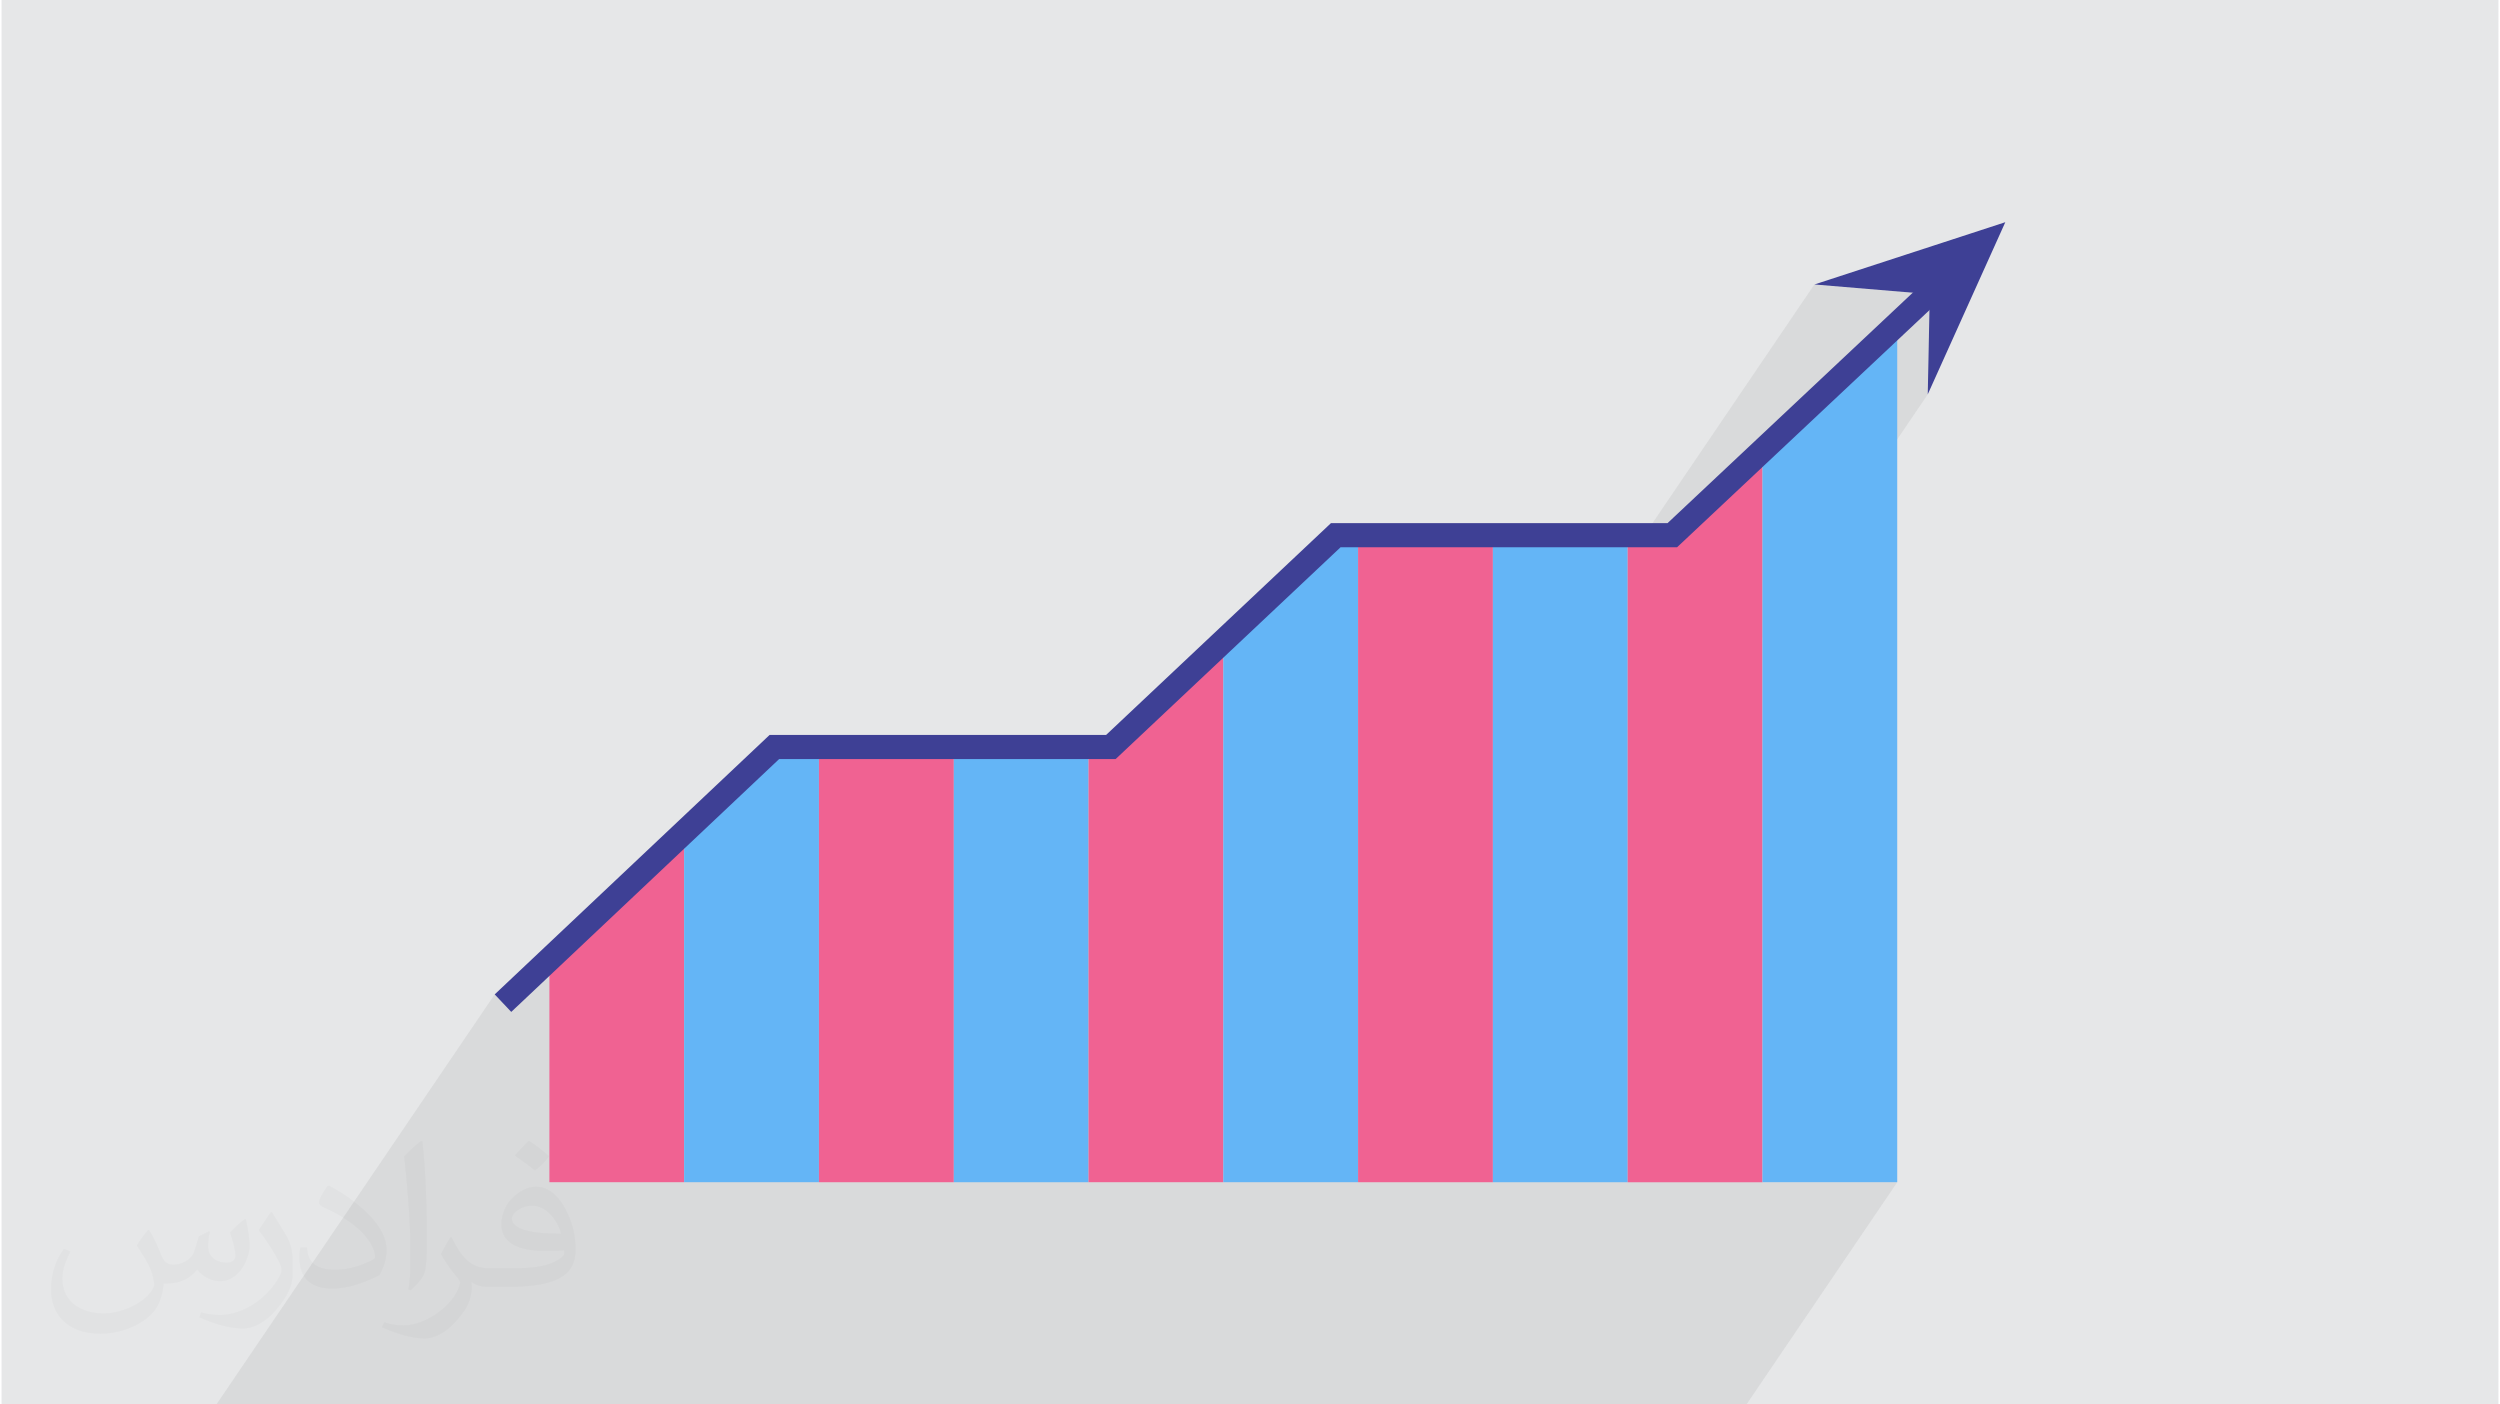 <?xml version="1.0" encoding="UTF-8"?>
<!DOCTYPE svg PUBLIC "-//W3C//DTD SVG 1.0//EN" "http://www.w3.org/TR/2001/REC-SVG-20010904/DTD/svg10.dtd">
<!-- Creator: CorelDRAW 2017 -->
<svg xmlns="http://www.w3.org/2000/svg" xml:space="preserve" width="356px" height="200px" version="1.0" style="shape-rendering:geometricPrecision; text-rendering:geometricPrecision; image-rendering:optimizeQuality; fill-rule:evenodd; clip-rule:evenodd"
viewBox="0 0 35600 20025"
 xmlns:xlink="http://www.w3.org/1999/xlink">
 <defs>
  <style type="text/css">
   <![CDATA[
    .fil0 {fill:#E6E7E8}
    .fil5 {fill:#3E4095;fill-rule:nonzero}
    .fil4 {fill:#64B5F6;fill-rule:nonzero}
    .fil3 {fill:#F06292;fill-rule:nonzero}
    .fil1 {fill:#373435;fill-opacity:0.031}
    .fil2 {fill:#373435;fill-opacity:0.078}
   ]]>
  </style>
 </defs>
 <g id="Layer_x0020_1">
  <g id="_1791683491376">
   <path class="fil0" d="M0 0l35600 0 0 20025 -35600 0 0 -20025z"/>
   <path class="fil1" d="M2102 17538c67,103 111,202 155,311 31,64 48,183 198,183 44,0 107,-14 163,-45 63,-33 111,-82 135,-159l61 -201 145 -72 10 10c-19,76 -24,148 -24,206 0,169 145,233 262,233 68,0 128,-33 128,-95 0,-81 -34,-216 -78,-338 68,-68 136,-136 214,-191l12 6c34,144 53,286 53,381 0,92 -41,195 -75,263 -70,132 -194,237 -344,237 -114,0 -240,-57 -327,-163l-5 0c-83,101 -209,194 -412,194l-63 0c-10,134 -39,229 -82,313 -122,237 -480,404 -817,404 -470,0 -705,-272 -705,-632 0,-223 72,-431 184,-577l92 37c-70,134 -116,261 -116,385 0,338 274,499 591,499 293,0 657,-188 722,-404 -24,-237 -114,-348 -250,-565 42,-72 95,-144 160,-220l13 0 0 0 0 0zm5414 -1273c99,62 196,136 290,221 -53,74 -118,142 -201,201 -94,-76 -189,-142 -286,-212 66,-74 131,-146 197,-210zm51 925c-160,0 -291,105 -291,183 0,167 320,219 702,217 -48,-196 -215,-400 -411,-400zm-359 894c208,0 390,-6 528,-41 155,-39 286,-118 286,-171 0,-15 0,-31 -5,-46 -87,9 -186,9 -274,9 -281,0 -496,-64 -581,-223 -22,-43 -36,-93 -36,-148 0,-153 65,-303 181,-406 97,-84 204,-138 313,-138 196,0 354,159 463,408 60,136 101,292 101,490 0,132 -36,243 -118,326 -153,148 -434,204 -865,204l-197 0 0 0 -51 0c-106,0 -184,-19 -244,-66l-10 0c2,24 5,49 5,72 0,97 -32,220 -97,319 -192,286 -400,410 -579,410 -182,0 -405,-70 -606,-161l36 -70c66,27 155,45 279,45 325,0 751,-313 804,-617 -12,-25 -33,-58 -65,-93 -94,-113 -155,-208 -211,-307 49,-95 92,-171 134,-239l16 -2c139,282 265,445 546,445l43 0 0 0 204 0 0 0 0 0zm-1406 299c24,-130 26,-276 26,-412l0 -202c0,-377 -48,-925 -87,-1281 68,-75 163,-161 238,-219l21 6c51,449 64,971 64,1450 0,126 -5,250 -17,340 -8,114 -73,200 -214,332l-31 -14 0 0 0 0zm-1447 -596c7,177 94,317 397,317 189,0 349,-49 526,-133 31,-15 48,-33 48,-50 0,-111 -84,-257 -228,-391 -138,-126 -322,-237 -494,-311 -58,-25 -77,-52 -77,-76 0,-52 68,-159 123,-235l20 -2c196,103 416,255 579,426 148,157 240,315 240,488 0,128 -39,250 -102,361 -216,109 -446,191 -674,191 -276,0 -465,-129 -465,-434 0,-33 0,-85 12,-151l95 0 0 0 0 0zm-500 -502l172 278c63,103 121,214 121,391l0 227c0,183 -117,379 -306,572 -147,132 -278,188 -399,188 -180,0 -386,-56 -623,-159l26 -70c76,21 163,37 270,37 341,-2 690,-251 850,-556 19,-35 27,-68 27,-91 0,-35 -20,-74 -34,-109 -87,-165 -184,-315 -291,-453 56,-88 111,-173 172,-257l15 2 0 0 0 0z"/>
   <path class="fil2" d="M27463 5623l-2356 3472 0 7761 1921 0 -2150 3169 -1921 0 -1923 0 -1921 0 0 0 -1423 0 -499 0 -55 0 -386 0 -874 0 -280 0 -326 0 -258 0 -238 0 -1426 0 0 0 -500 0 -1422 0 -500 0 -129 0 -763 0 -394 0 -136 0 -367 0 -1555 0 -367 0 -1554 0 -368 0 -450 0 -660 0 -683 0 -31 0 -406 0 3968 -5847 236 250 86 -81 458 -675 0 243 1441 -1360 480 -709 0 255 1354 -1278 450 0 118 -173 0 173 1805 0 118 -173 0 173 1804 0 117 -173 0 173 386 0 1092 -1028 444 -654 0 236 1671 -1574 129 0 121 -180 0 180 1800 0 122 -180 0 180 1805 0 117 -172 0 172 120 0 2542 -3747 1645 138 -5 228 652 -612 -659 971 -17 842z"/>
   <g>
    <path class="fil3" d="M9732 11846l-1921 1826 0 3184 1921 0 0 -5010z"/>
    <path class="fil4" d="M11654 10650l-636 2 -1286 1194 0 5010 1922 0 0 -6206z"/>
    <path class="fil3" d="M11654 16856l1923 0 0 -6206 -1923 0 0 6206z"/>
    <path class="fil4" d="M13577 16856l1921 0 0 -6206 -1921 0 0 6206z"/>
    <path class="fil3" d="M17420 9141l-1604 1511 -318 -2 0 6206 1922 0 0 -7715z"/>
    <path class="fil4" d="M19341 7631l-318 0 -1603 1510 0 7715 1921 0 0 -9225z"/>
    <path class="fil3" d="M19341 16856l1922 0 0 -9233 -1922 0 0 9233z"/>
    <path class="fil4" d="M21263 16856l1922 0 0 -9233 -1922 0 0 9233z"/>
    <path class="fil3" d="M25107 6420l-1288 1211 -634 0 0 9225 1922 0 0 -10436z"/>
    <path class="fil4" d="M27028 4611l-1921 1809 0 10436 1921 0 0 -12245z"/>
    <path class="fil5" d="M27903 3559l-4150 3900 -4799 0 -3206 3020 -4798 0 -3919 3699 236 250 3819 -3605 4798 0 3207 -3020 4798 0 4250 -3993 -236 -251z"/>
    <path class="fil5" d="M25847 4056l2722 -888 -1106 2455 29 -1429 -1645 -138z"/>
   </g>
  </g>
 </g>
</svg>
